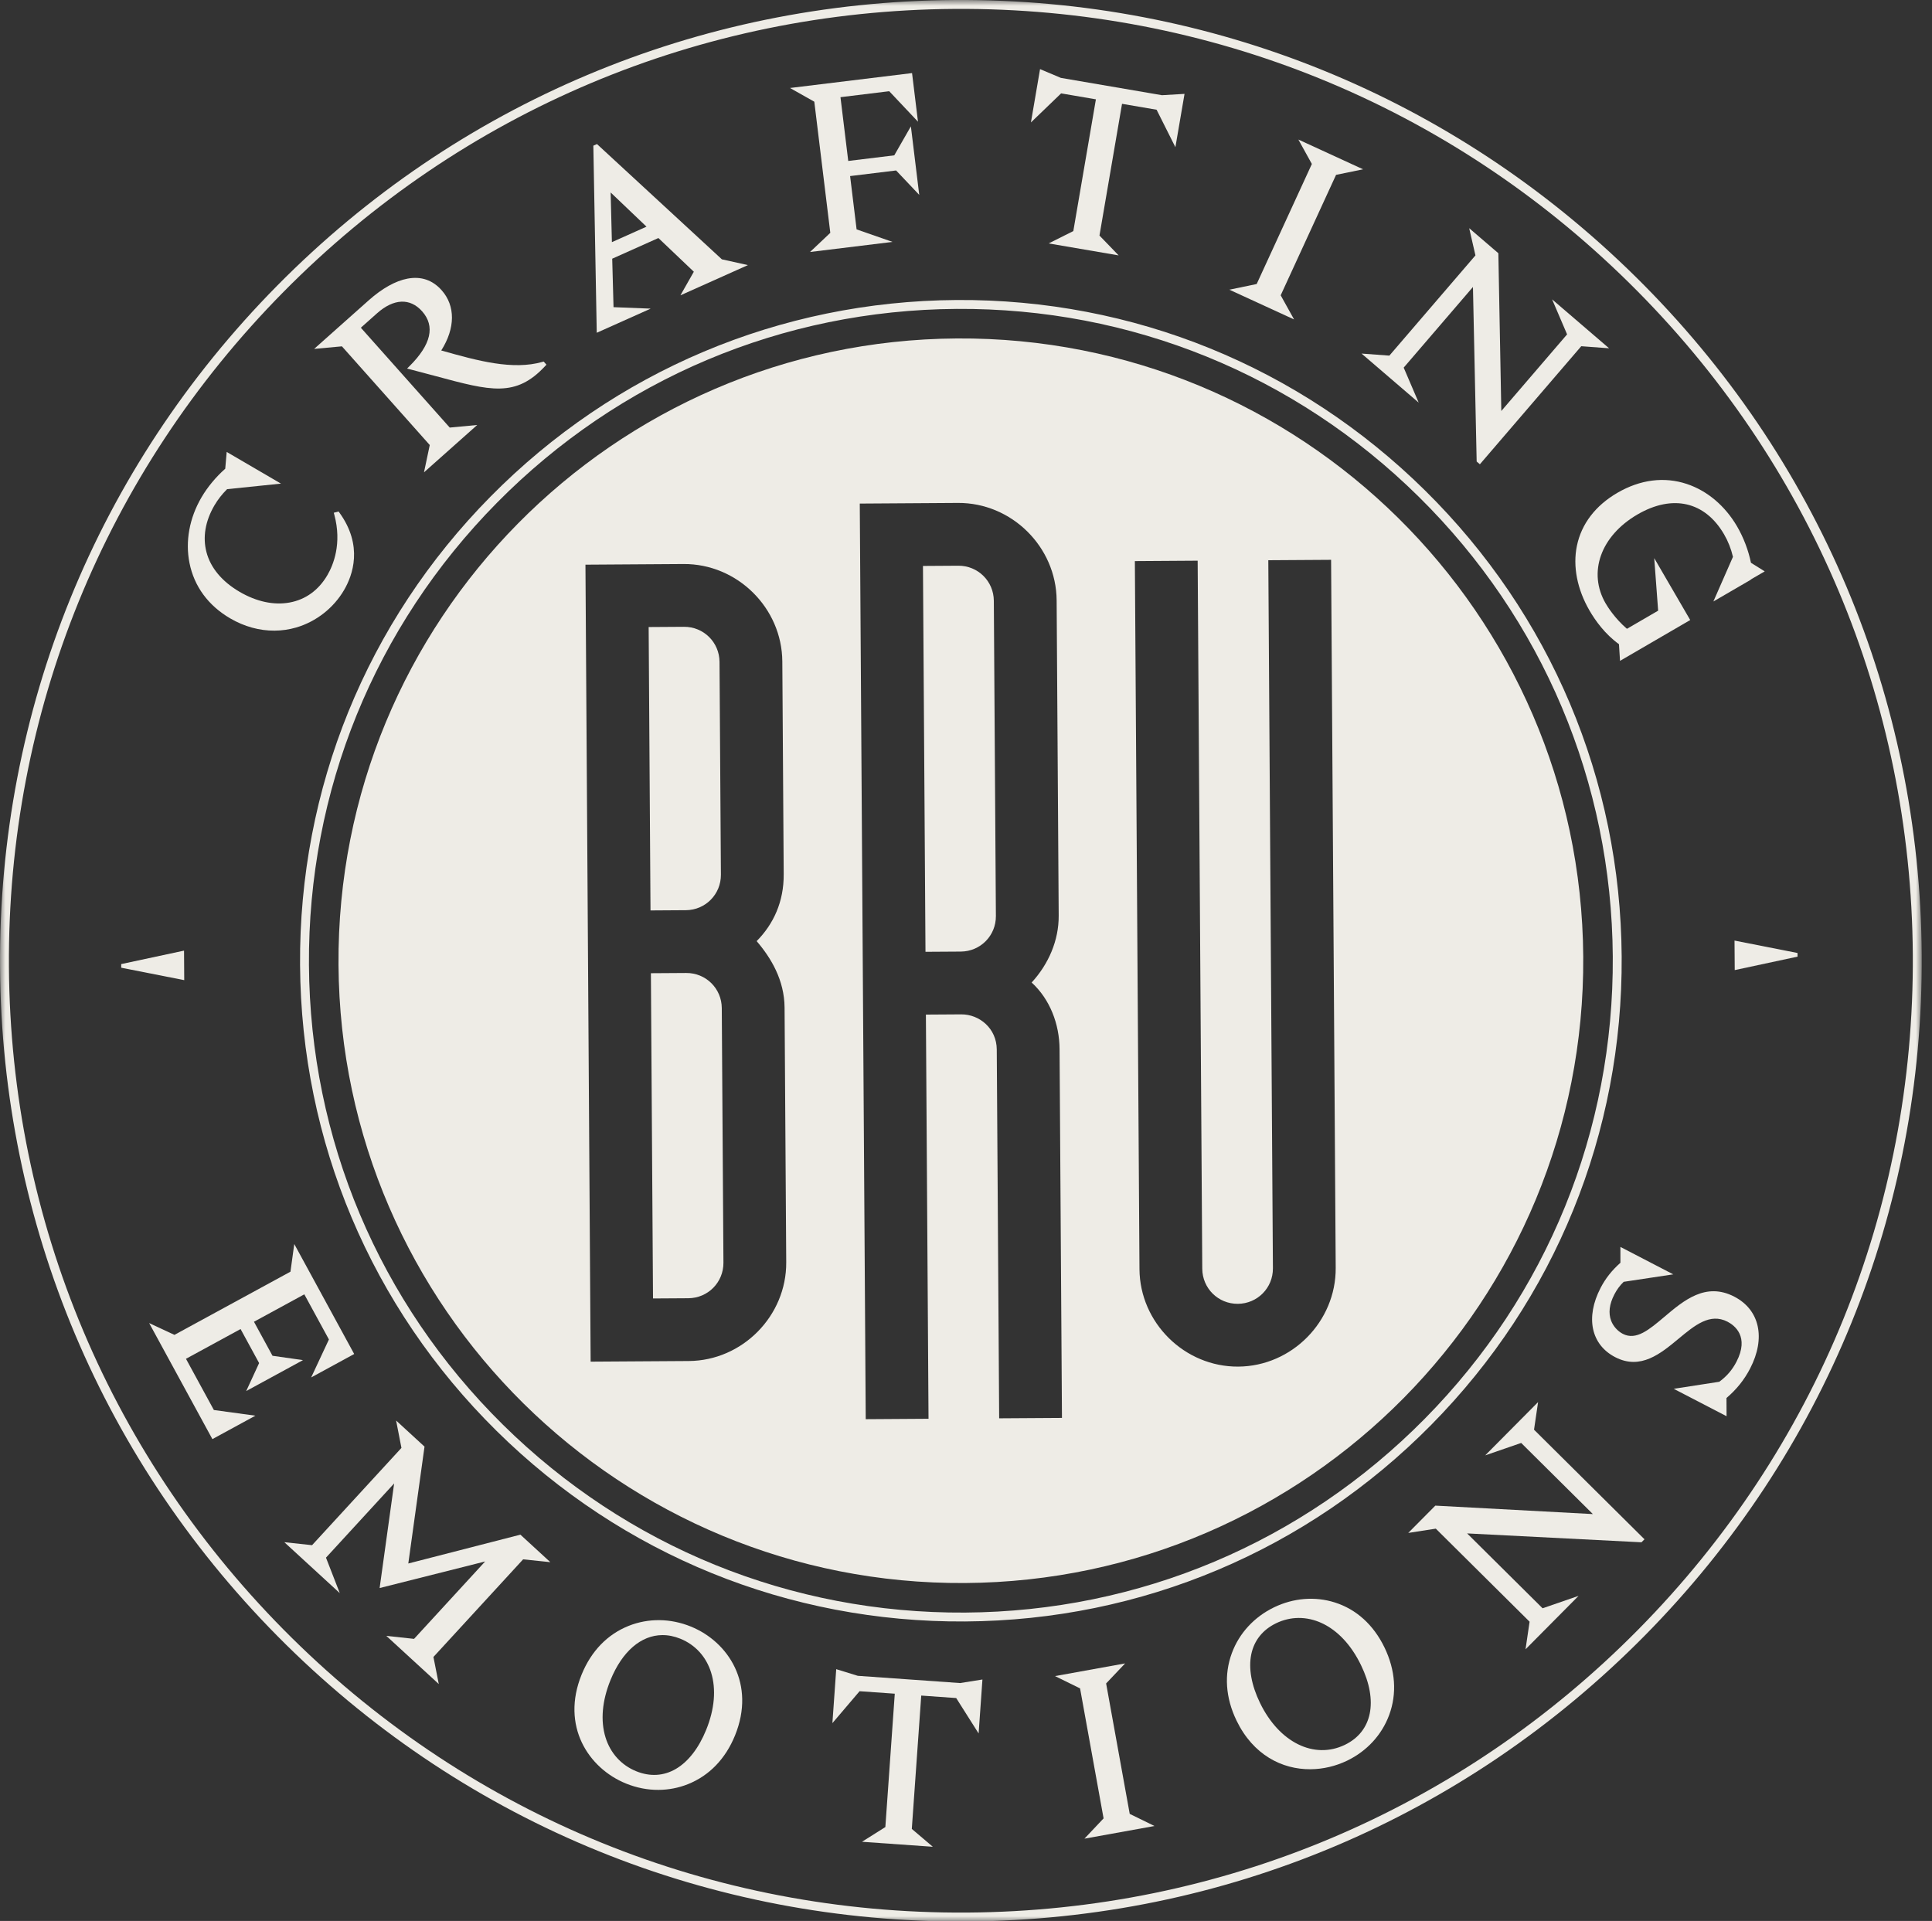 <?xml version="1.0" encoding="UTF-8"?>
<svg width="178px" height="177px" viewBox="0 0 178 177" version="1.1" xmlns="http://www.w3.org/2000/svg" xmlns:xlink="http://www.w3.org/1999/xlink">
    <rect x="0" y="0" width="178" height="177" fill="#333333" stroke="none"/>
    <!-- Generator: Sketch 47.1 (45422) - http://www.bohemiancoding.com/sketch -->
    <title>Sello</title>
    <desc>Created with Sketch.</desc>
    <defs>
        <polygon id="path-1" points="0.001 0.952 177.053 0.952 177.053 178 0.001 178 0.001 0.952"></polygon>
    </defs>
    <g id="Page-1" stroke="none" stroke-width="1" fill="none" fill-rule="evenodd">
        <g id="Landing-Page---Crafting-Emotions" transform="translate(-1343, -605)">
            <g id="Header" transform="translate(-131, 77)">
                <g id="Sello" transform="translate(1474, 527)">
                    <polygon id="Fill-1" fill="#EEECE6" points="16.956 88.592 11.167 89.832 11.169 90.167 16.974 91.312"></polygon>
                    <g id="Group-49" transform="translate(0, 0.048)">
                        <path d="M39.595,41.958 L39.064,44.473 L43.967,40.111 L41.435,40.349 L33.246,31.148 L34.744,29.814 C36.271,28.457 37.782,28.391 38.889,29.635 C40.111,31.008 39.721,32.708 37.731,34.687 L37.504,34.912 L37.813,34.991 C38.655,35.207 39.431,35.416 40.151,35.61 C45.213,36.974 47.524,37.597 50.234,34.674 L50.346,34.553 L50.09,34.266 L49.981,34.296 C47.238,35.076 44.04,34.205 40.653,33.245 C41.953,31.197 41.972,29.136 40.688,27.693 C39.852,26.754 38.798,26.395 37.555,26.624 C36.45,26.828 35.211,27.52 33.969,28.625 L28.942,33.1 L31.502,32.864 L39.595,41.958 Z" id="Fill-2" fill="#EEECE6"></path>
                        <path d="M59.563,21.837 L56.376,23.264 L56.26,18.686 L59.563,21.837 Z M59.949,29.39 L56.526,29.255 L56.405,24.789 L60.66,22.884 L63.924,25.989 L62.689,28.164 L68.909,25.379 L66.509,24.847 L55.001,14.226 L54.666,14.376 L54.98,31.614 L59.949,29.39 Z" id="Fill-4" fill="#EEECE6"></path>
                        <polygon id="Fill-6" fill="#EEECE6" points="76.498 22.406 74.63 24.171 82.232 23.242 78.921 22.088 78.322 17.176 82.56 16.658 84.692 18.908 83.922 12.593 82.392 15.265 78.151 15.783 77.435 9.906 81.926 9.357 84.576 12.166 84.029 7.686 72.785 9.06 75.024 10.323"></polygon>
                        <polygon id="Fill-8" fill="#EEECE6" points="100.968 10.105 98.888 22.244 96.614 23.381 103.064 24.485 101.297 22.656 103.376 10.518 106.56 11.063 108.292 14.515 109.134 9.602 107.055 9.724 97.742 8.129 95.822 7.321 94.982 12.234 97.764 9.556"></polygon>
                        <polygon id="Fill-10" fill="#EEECE6" points="117.993 28.162 123.095 17.063 125.586 16.552 119.622 13.81 120.865 16.061 115.781 27.122 113.264 27.645 119.227 30.386"></polygon>
                        <polygon id="Fill-12" fill="#EEECE6" points="125.442 33.53 130.707 38.05 129.326 34.825 135.707 27.394 136.047 43.395 136.049 43.477 136.345 43.73 145.684 32.853 148.249 33.043 143 28.537 144.38 31.761 138.319 38.821 138.049 24.367 138.047 24.285 135.36 21.978 135.936 24.484 128.005 33.72"></polygon>
                        <polygon id="Fill-14" fill="#EEECE6" points="17.134 126.153 22.165 123.412 23.873 126.547 22.685 129.124 27.916 126.275 25.106 125.875 23.398 122.74 28.037 120.213 30.304 124.372 28.669 127.871 32.632 125.712 27.112 115.579 26.761 118.126 16.072 123.948 13.742 122.862 19.568 133.554 23.53 131.395 19.704 130.872"></polygon>
                        <polygon id="Fill-16" fill="#EEECE6" points="37.618 145.014 39.112 134.245 36.494 131.84 36.986 134.363 28.751 143.327 26.195 143.052 31.305 147.744 30.034 144.476 36.313 137.639 34.976 147.276 44.698 144.827 38.148 151.959 35.593 151.683 40.426 156.121 39.933 153.627 48.197 144.631 50.704 144.892 47.945 142.357"></polygon>
                        <path d="M65.059,160.349 C64.376,162.026 63.416,163.266 62.283,163.934 C61.158,164.598 59.89,164.674 58.618,164.157 C57.243,163.598 56.238,162.492 55.789,161.041 C55.312,159.495 55.47,157.668 56.247,155.756 C57.33,153.097 59.075,151.624 61.021,151.612 C61.565,151.608 62.124,151.719 62.689,151.948 C64.064,152.508 65.069,153.614 65.517,155.064 C65.995,156.609 65.836,158.437 65.059,160.349 M63.651,150.825 C61.774,150.061 59.741,150.037 57.926,150.759 C55.964,151.539 54.464,153.091 53.587,155.247 C51.667,159.967 54.191,163.871 57.675,165.289 C58.651,165.685 59.668,165.881 60.676,165.874 C61.601,165.868 62.517,165.693 63.383,165.347 C65.343,164.565 66.842,163.014 67.719,160.858 C69.639,156.139 67.125,152.238 63.651,150.825" id="Fill-18" fill="#EEECE6"></path>
                        <polygon id="Fill-20" fill="#EEECE6" points="79.032 155.364 77.043 154.751 76.691 159.723 79.195 156.782 82.438 157.011 81.57 169.299 79.418 170.655 85.945 171.116 84.007 169.471 84.876 157.184 88.097 157.412 90.163 160.676 90.514 155.703 88.459 156.031"></polygon>
                        <polygon id="Fill-22" fill="#EEECE6" points="101.91 156.067 103.659 154.221 97.202 155.389 99.509 156.522 101.676 168.5 99.911 170.369 106.368 169.202 104.084 168.086"></polygon>
                        <path d="M123.912,161.72 C121.072,163.095 117.853,161.506 116.085,157.855 C115.297,156.226 115.018,154.683 115.281,153.393 C115.542,152.113 116.333,151.12 117.569,150.521 C118.233,150.2 118.935,150.037 119.642,150.032 C120.36,150.028 121.084,150.186 121.776,150.507 C123.245,151.187 124.497,152.528 125.396,154.386 C126.997,157.692 126.428,160.502 123.912,161.72 M122.975,148.603 C121.157,148.028 119.169,148.188 117.379,149.054 C115.555,149.938 114.176,151.432 113.497,153.263 C112.763,155.242 112.911,157.395 113.926,159.491 C115.459,162.657 118.12,163.99 120.735,163.972 C121.909,163.965 123.073,163.685 124.122,163.178 C125.937,162.299 127.31,160.807 127.987,158.977 C128.719,156.998 128.569,154.845 127.556,152.751 C126.546,150.666 124.963,149.232 122.975,148.603" id="Fill-24" fill="#EEECE6"></path>
                        <polygon id="Fill-26" fill="#EEECE6" points="141.708 130.142 136.836 135.051 140.15 133.907 146.755 140.461 132.32 139.687 132.239 139.684 129.744 142.198 132.284 141.804 140.925 150.378 140.551 152.921 145.437 147.997 142.123 149.141 135.17 142.242 151.154 143.056 151.234 143.06 151.51 142.783 141.334 132.685"></polygon>
                        <path d="M159.785,120.427 C157.154,119.063 155.132,120.774 153.346,122.284 C151.947,123.467 150.741,124.489 149.516,123.854 C149.038,123.606 148.637,123.159 148.443,122.658 C148.168,121.946 148.267,121.123 148.74,120.212 C148.972,119.766 149.244,119.398 149.594,119.06 L154.162,118.372 L149.292,115.845 L149.293,117.306 C148.5,118.011 147.918,118.749 147.465,119.622 C146.055,122.342 146.583,124.846 148.809,126.001 C151.148,127.215 153.007,125.67 154.646,124.308 C156.138,123.069 157.546,121.899 159.162,122.737 C159.81,123.073 161.188,124.107 159.984,126.427 C159.598,127.173 159.095,127.76 158.402,128.269 L154.205,128.919 L159.073,131.444 L159.065,129.766 C159.992,128.977 160.704,128.089 161.24,127.054 C162.698,124.243 162.128,121.642 159.785,120.427" id="Fill-28" fill="#EEECE6"></path>
                        <g id="Group-32">
                            <mask id="mask-2" fill="white">
                                <use xlink:href="#path-1"></use>
                            </mask>
                            <g id="Clip-31"></g>
                            <path d="M150.947,151.088 C134.49,167.76 112.525,177.026 89.097,177.178 C65.671,177.33 43.587,168.351 26.913,151.893 C10.241,135.436 0.974,113.471 0.822,90.045 C0.669,66.619 9.649,44.535 26.105,27.863 C42.563,11.191 64.528,1.925 87.956,1.773 C111.382,1.621 133.468,10.601 150.139,27.058 C166.812,43.515 176.079,65.48 176.232,88.906 C176.385,112.333 167.405,134.416 150.947,151.088 M150.716,26.475 C133.887,9.863 111.596,0.8 87.951,0.953 C64.303,1.107 42.135,10.459 25.523,27.287 C8.912,44.115 -0.152,66.405 0.003,90.05 C0.155,113.695 9.509,135.865 26.338,152.476 C43.167,169.088 65.457,178.151 89.103,177.998 C112.749,177.844 134.919,168.492 151.53,151.664 C168.142,134.836 177.206,112.546 177.052,88.901 C176.898,65.256 167.546,43.086 150.716,26.475" id="Fill-30" fill="#EEECE6" mask="url(#mask-2)"></path>
                        </g>
                        <path d="M88.136,29.415 C104.179,29.311 119.303,35.46 130.721,46.731 C142.139,58.001 148.485,73.043 148.589,89.086 C148.694,105.129 142.544,120.252 131.274,131.669 C120.003,143.087 104.961,149.433 88.918,149.537 C72.874,149.641 57.751,143.491 46.332,132.221 C34.914,120.951 28.569,105.909 28.464,89.866 C28.36,73.823 34.509,58.7 45.78,47.282 C57.05,35.864 72.092,29.519 88.136,29.415 M27.645,89.871 C27.75,106.133 34.183,121.38 45.757,132.804 C57.33,144.228 72.661,150.462 88.923,150.356 C105.186,150.251 120.433,143.819 131.858,132.246 C143.282,120.672 149.515,105.343 149.409,89.081 C149.303,72.819 142.87,57.572 131.297,46.147 C119.723,34.723 104.393,28.49 88.13,28.595 C71.868,28.701 56.62,35.133 45.197,46.706 C33.772,58.28 27.538,73.609 27.645,89.871" id="Fill-33" fill="#EEECE6"></path>
                        <polygon id="Fill-35" fill="#EEECE6" points="159.806 87.618 159.825 90.338 165.613 89.097 165.611 88.763"></polygon>
                        <path d="M21.211,57.931 C22.507,58.688 23.909,59.07 25.296,59.061 C25.968,59.056 26.637,58.961 27.287,58.771 C29.123,58.236 30.732,56.977 31.702,55.316 C32.491,53.964 33.484,51.24 31.268,48.182 L31.194,48.081 L30.752,48.197 L30.8,48.373 C31.519,51.042 30.708,53.013 30.161,53.949 C29.357,55.328 28.154,56.199 26.686,56.468 C25.23,56.735 23.636,56.394 22.075,55.483 C20.455,54.537 19.399,53.271 19.021,51.822 C18.661,50.447 18.914,48.961 19.752,47.526 C20.068,46.985 20.451,46.493 20.923,46.024 L25.886,45.513 L20.886,42.594 L20.752,44.14 C19.892,44.898 19.115,45.834 18.562,46.782 C17.45,48.685 17.059,50.831 17.458,52.826 C17.89,54.984 19.188,56.75 21.211,57.931" id="Fill-37" fill="#EEECE6"></path>
                        <path d="M145.284,51.246 C144.894,53.134 145.309,55.256 146.453,57.222 C146.974,58.119 147.865,59.376 149.16,60.309 L149.257,61.844 L155.724,58.082 L152.408,52.379 L152.769,57.22 L149.894,58.891 C148.777,57.929 148.115,56.866 147.935,56.557 C146.272,53.699 147.477,50.327 150.865,48.356 C154.1,46.475 157.083,47.161 158.844,50.187 C159.215,50.826 159.49,51.523 159.662,52.26 L157.857,56.374 L161.238,54.408 L161.385,54.299 L162.59,53.599 L161.32,52.807 C161.086,51.659 160.635,50.475 160.046,49.464 C158.939,47.561 157.292,46.169 155.407,45.544 C153.329,44.855 151.118,45.137 149.015,46.36 C146.992,47.537 145.701,49.226 145.284,51.246" id="Fill-39" fill="#EEECE6"></path>
                        <path d="M63.016,58.707 C61.329,58.718 59.762,58.728 59.762,58.728 L59.932,84.84 L63.186,84.819 C64.994,84.808 66.431,83.352 66.419,81.544 L66.291,61.94 C66.28,60.132 64.824,58.695 63.016,58.707" id="Fill-41" fill="#EEECE6"></path>
                        <path d="M63.224,90.604 C62.38,90.61 59.969,90.625 59.969,90.625 L60.164,120.594 C60.164,120.594 61.732,120.584 63.419,120.573 C65.227,120.562 66.663,119.105 66.652,117.298 L66.499,93.837 C66.488,92.029 65.032,90.592 63.224,90.604" id="Fill-43" fill="#EEECE6"></path>
                        <path d="M88.29,53.078 L85.035,53.099 L85.267,88.653 L88.521,88.632 C90.329,88.62 91.766,87.164 91.754,85.357 L91.564,56.311 C91.553,54.503 90.098,53.066 88.29,53.078" id="Fill-45" fill="#EEECE6"></path>
                        <path d="M123.062,117.775 C123.094,122.716 119.023,126.841 114.082,126.873 C109.139,126.905 105.015,122.834 104.983,117.892 L104.558,52.652 L110.343,52.614 L110.768,117.855 C110.78,119.663 112.236,121.099 114.043,121.088 C115.851,121.076 117.289,119.62 117.277,117.813 L116.852,52.572 L122.637,52.535 L123.062,117.775 Z M97.54,85.319 C97.555,87.609 96.605,89.785 95.049,91.482 C96.747,93.038 97.605,95.322 97.62,97.612 L97.841,131.6 L92.056,131.637 L91.834,97.65 C91.822,95.722 90.247,94.406 88.559,94.417 L85.305,94.438 L85.547,131.679 L79.762,131.717 L79.213,47.352 L88.252,47.293 C93.194,47.261 97.319,51.332 97.351,56.273 L97.54,85.319 Z M72.205,81.506 C72.221,84.037 71.27,86.092 69.713,87.669 C71.049,89.227 72.268,91.268 72.285,93.799 L72.437,117.26 C72.469,122.201 68.398,126.326 63.457,126.358 C58.515,126.39 54.417,126.416 54.417,126.416 L53.939,52.981 C53.939,52.981 58.037,52.954 62.978,52.922 C67.92,52.89 72.044,56.961 72.077,61.902 L72.205,81.506 Z M88.154,32.137 C56.486,32.342 30.98,58.18 31.187,89.848 C31.393,121.515 57.232,147.02 88.901,146.814 C120.569,146.609 146.074,120.771 145.868,89.103 C145.662,57.436 119.822,31.931 88.154,32.137 L88.154,32.137 Z" id="Fill-47" fill="#EEECE6"></path>
                    </g>
                </g>
            </g>
        </g>
    </g>
</svg>